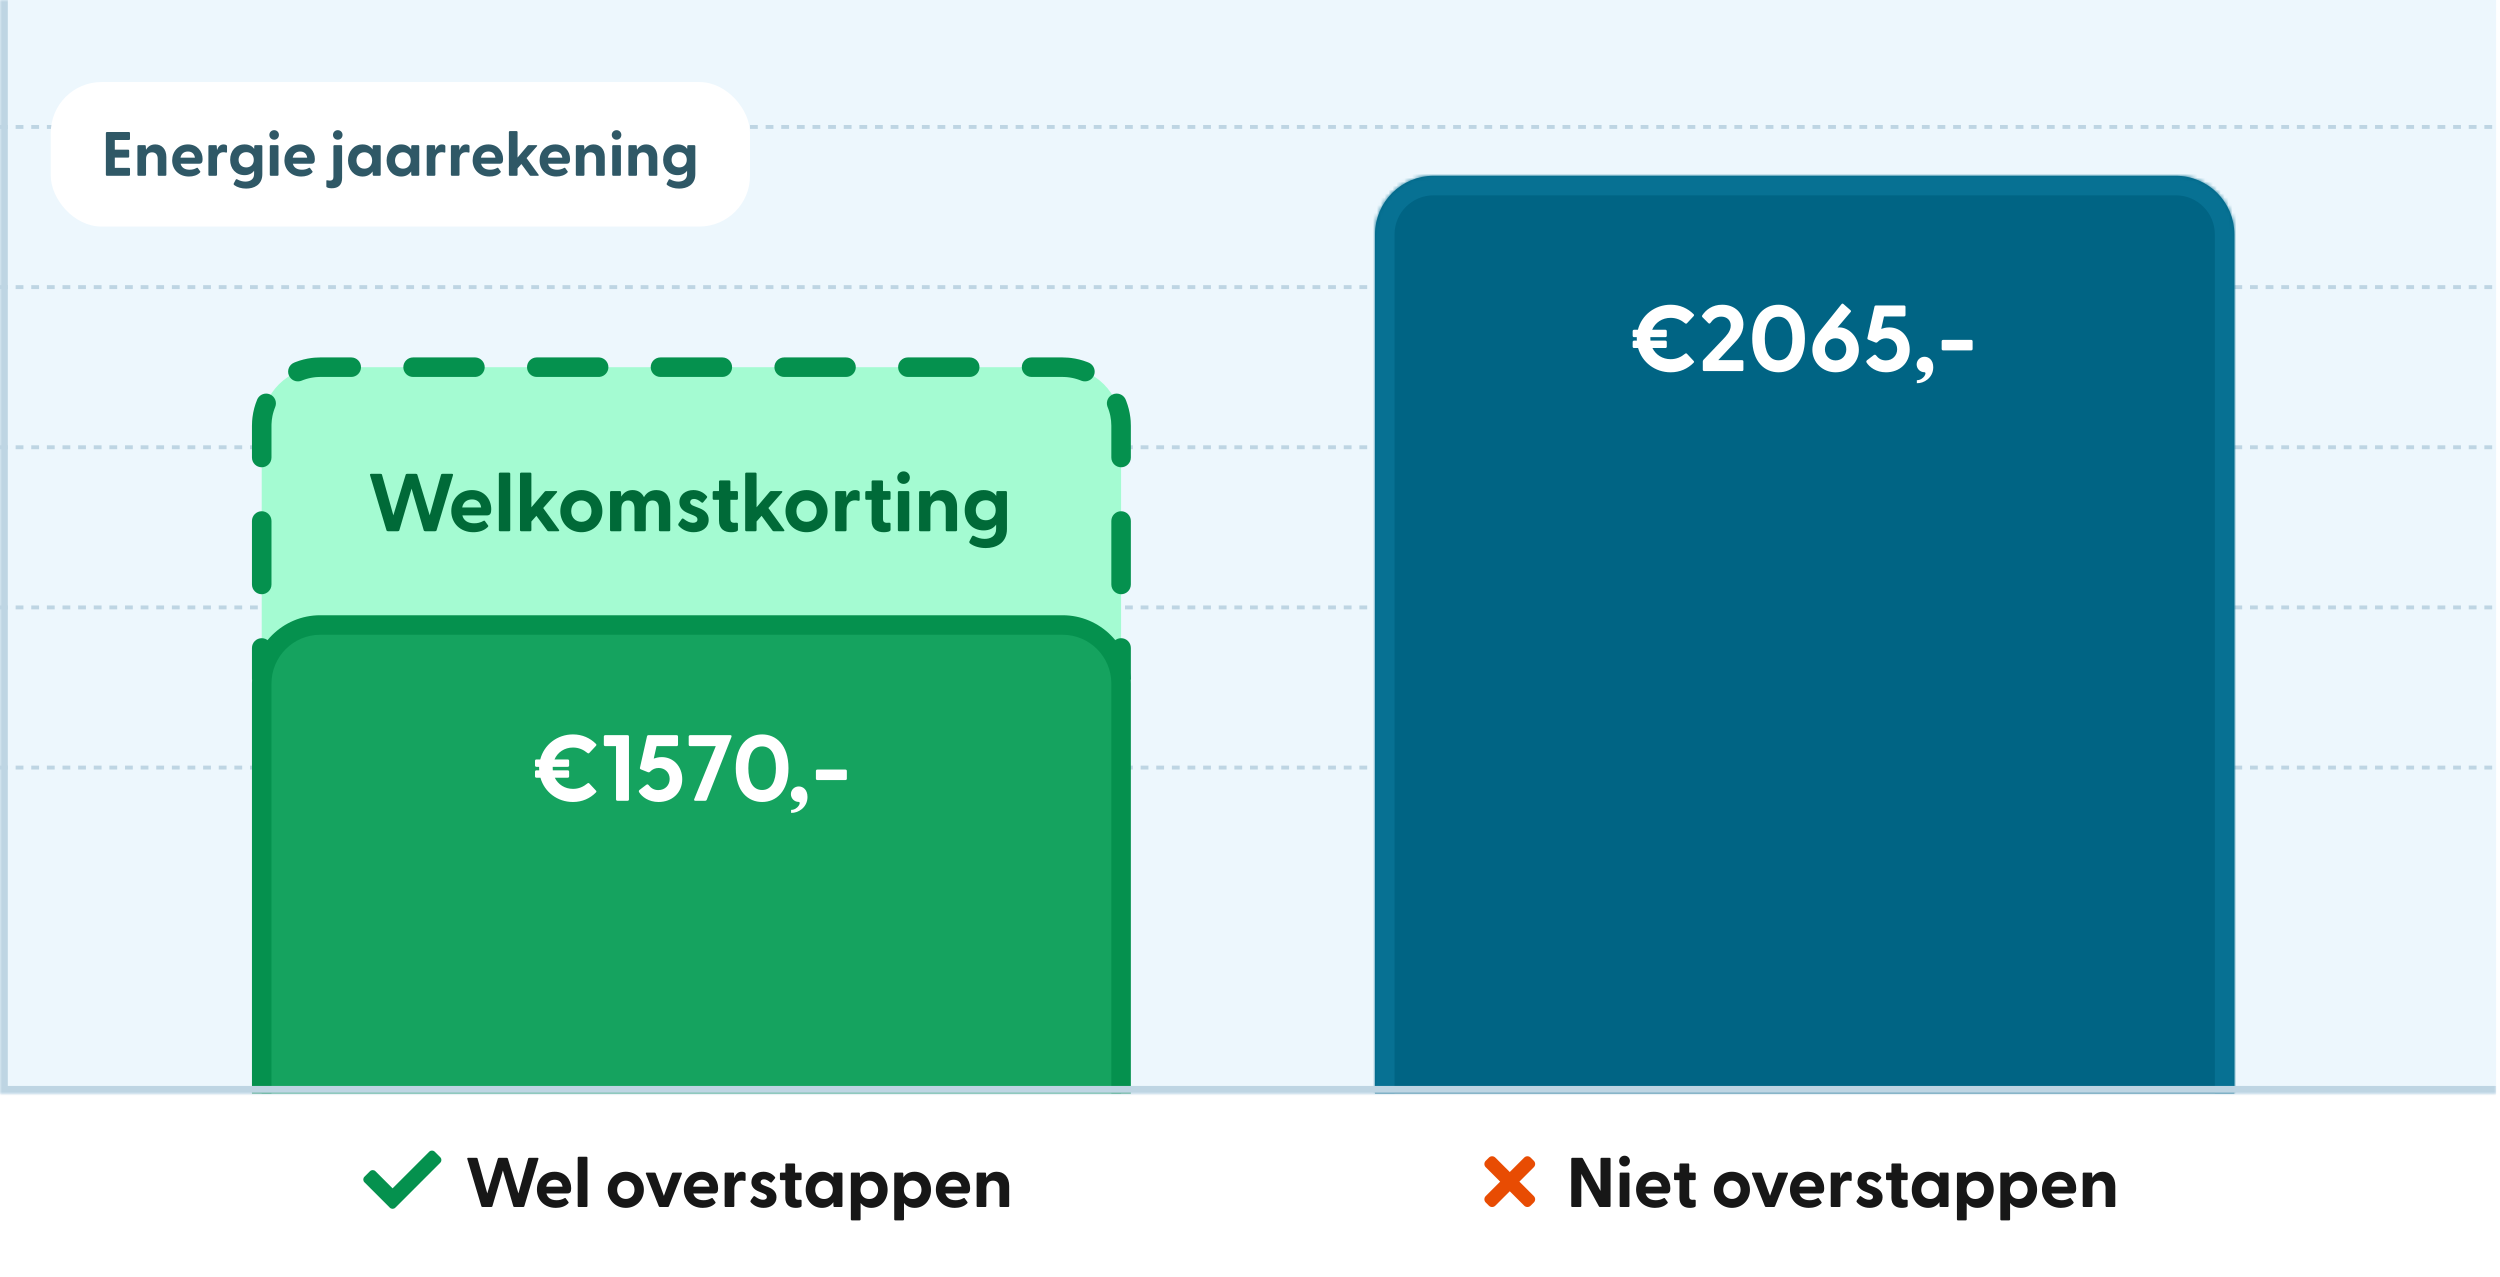 <svg width="640" height="327" viewBox="0 0 640 327" fill="none" xmlns="http://www.w3.org/2000/svg">
<g clip-path="url(#clip0_606_297)">
<mask id="path-1-inside-1_606_297" fill="white">
<path d="M0 0H639V280H0V0Z"/>
</mask>
<path d="M0 0H639V280H0V0Z" fill="#EDF7FD"/>
<line y1="32.5" x2="639" y2="32.5" stroke="#BED5E3" stroke-dasharray="2 2"/>
<line y1="73.5" x2="639" y2="73.5" stroke="#BED5E3" stroke-dasharray="2 2"/>
<line y1="114.5" x2="639" y2="114.5" stroke="#BED5E3" stroke-dasharray="2 2"/>
<line y1="155.5" x2="639" y2="155.5" stroke="#BED5E3" stroke-dasharray="2 2"/>
<line y1="196.5" x2="639" y2="196.5" stroke="#BED5E3" stroke-dasharray="2 2"/>
<path d="M67 109C67 100.716 73.716 94 82 94H272C280.284 94 287 100.716 287 109V174H67V109Z" fill="#A4FBD2"/>
<path d="M284.5 165.875C284.5 164.494 285.619 163.375 287 163.375C288.381 163.375 289.5 164.494 289.5 165.875V174H284.5V165.875ZM64.5 165.875C64.5 164.494 65.619 163.375 67 163.375C68.381 163.375 69.5 164.494 69.5 165.875V174H64.5V165.875ZM64.5 149.625V133.375C64.5 131.994 65.619 130.875 67 130.875C68.381 130.875 69.5 131.994 69.5 133.375V149.625C69.5 151.006 68.381 152.125 67 152.125C65.619 152.125 64.5 151.006 64.5 149.625ZM284.5 149.625V133.375C284.5 131.994 285.619 130.875 287 130.875C288.381 130.875 289.5 131.994 289.5 133.375V149.625C289.5 151.006 288.381 152.125 287 152.125C285.619 152.125 284.5 151.006 284.5 149.625ZM64.5 117.125V109C64.5 108.577 64.515 108.158 64.545 107.742C64.567 107.428 64.598 107.117 64.637 106.808C64.834 105.232 65.241 103.72 65.829 102.301L65.939 102.069C66.54 100.954 67.9 100.453 69.096 100.949C70.371 101.478 70.976 102.94 70.447 104.216L70.231 104.773C70.218 104.812 70.206 104.851 70.192 104.89C70.144 105.028 70.097 105.166 70.054 105.307C70.041 105.347 70.031 105.388 70.019 105.429C69.972 105.584 69.928 105.739 69.888 105.896C69.882 105.917 69.878 105.938 69.873 105.959C69.828 106.138 69.786 106.318 69.749 106.5C69.614 107.164 69.534 107.848 69.509 108.548C69.504 108.698 69.5 108.849 69.5 109V117.125C69.5 118.506 68.381 119.625 67 119.625C65.619 119.625 64.5 118.506 64.5 117.125ZM284.5 117.125V109C284.5 108.142 284.414 107.307 284.25 106.5C284.213 106.318 284.172 106.138 284.127 105.959C284.122 105.938 284.117 105.917 284.111 105.896C284.071 105.739 284.027 105.584 283.98 105.429C283.968 105.388 283.958 105.347 283.945 105.307C283.902 105.166 283.855 105.028 283.807 104.89C283.793 104.851 283.782 104.812 283.769 104.773L283.553 104.216L283.467 103.975C283.102 102.761 283.709 101.445 284.904 100.949C286.1 100.453 287.46 100.954 288.062 102.069L288.171 102.301L288.327 102.69C288.832 103.996 289.184 105.376 289.363 106.808C289.402 107.117 289.433 107.428 289.455 107.742C289.485 108.158 289.5 108.577 289.5 109V117.125C289.5 118.506 288.381 119.625 287 119.625C285.619 119.625 284.5 118.506 284.5 117.125ZM89.917 91.5C91.298 91.5 92.417 92.619 92.417 94C92.417 95.381 91.298 96.5 89.917 96.5H82C81.866 96.5 81.733 96.503 81.601 96.507C81.417 96.513 81.235 96.522 81.054 96.535C80.972 96.541 80.891 96.548 80.81 96.556C80.785 96.558 80.761 96.56 80.736 96.562C80.708 96.565 80.679 96.569 80.65 96.572C80.466 96.592 80.282 96.615 80.1 96.643C80.09 96.644 80.08 96.646 80.07 96.647C79.879 96.677 79.689 96.711 79.5 96.749C79.329 96.784 79.159 96.823 78.99 96.865C78.959 96.873 78.928 96.88 78.897 96.888C78.739 96.928 78.584 96.972 78.429 97.019C78.388 97.031 78.347 97.041 78.307 97.054C78.166 97.097 78.028 97.144 77.89 97.192C77.829 97.213 77.769 97.234 77.709 97.256C77.695 97.261 77.681 97.267 77.667 97.272C77.515 97.329 77.365 97.386 77.216 97.447L76.975 97.533C75.761 97.898 74.445 97.291 73.949 96.096C73.42 94.82 74.025 93.358 75.301 92.829L75.69 92.673C76.996 92.168 78.376 91.816 79.808 91.637C80.046 91.607 80.287 91.583 80.528 91.562C81.014 91.522 81.505 91.5 82 91.5H89.917ZM272 91.5C272.495 91.5 272.986 91.522 273.471 91.562C273.712 91.583 273.953 91.607 274.191 91.637C275.624 91.816 277.004 92.168 278.31 92.673L278.699 92.829L278.931 92.939C280.046 93.54 280.547 94.9 280.051 96.096C279.555 97.291 278.239 97.898 277.025 97.533L276.784 97.447L276.332 97.272C276.318 97.267 276.304 97.261 276.29 97.256C276.23 97.234 276.17 97.213 276.109 97.192C275.971 97.144 275.833 97.097 275.692 97.054C275.652 97.041 275.611 97.031 275.57 97.019C275.415 96.972 275.26 96.928 275.103 96.888C275.071 96.88 275.04 96.873 275.009 96.865C274.84 96.823 274.67 96.784 274.499 96.749C274.311 96.711 274.12 96.677 273.929 96.647C273.919 96.646 273.909 96.644 273.899 96.643C273.717 96.615 273.533 96.592 273.349 96.572C273.32 96.569 273.291 96.565 273.263 96.562C273.238 96.56 273.214 96.558 273.189 96.556C273.109 96.548 273.028 96.541 272.946 96.535C272.765 96.522 272.582 96.513 272.398 96.507C272.266 96.503 272.133 96.5 272 96.5H264.083C262.702 96.5 261.583 95.381 261.583 94C261.583 92.619 262.702 91.5 264.083 91.5H272ZM121.583 91.5L121.839 91.513C123.1 91.641 124.083 92.706 124.083 94C124.083 95.294 123.1 96.359 121.839 96.487L121.583 96.5H105.75C104.369 96.5 103.25 95.381 103.25 94C103.25 92.619 104.369 91.5 105.75 91.5H121.583ZM153.25 91.5L153.506 91.513C154.766 91.641 155.75 92.706 155.75 94C155.75 95.294 154.766 96.359 153.506 96.487L153.25 96.5H137.417C136.036 96.5 134.917 95.381 134.917 94C134.917 92.619 136.036 91.5 137.417 91.5H153.25ZM184.917 91.5C186.298 91.5 187.417 92.619 187.417 94C187.417 95.381 186.298 96.5 184.917 96.5H169.083C167.702 96.5 166.583 95.381 166.583 94C166.583 92.619 167.702 91.5 169.083 91.5H184.917ZM216.583 91.5C217.964 91.5 219.083 92.619 219.083 94C219.083 95.381 217.964 96.5 216.583 96.5H200.75C199.369 96.5 198.25 95.381 198.25 94C198.25 92.619 199.369 91.5 200.75 91.5H216.583ZM248.25 91.5C249.631 91.5 250.75 92.619 250.75 94C250.75 95.381 249.631 96.5 248.25 96.5H232.417C231.036 96.5 229.917 95.381 229.917 94C229.917 92.619 231.036 91.5 232.417 91.5H248.25Z" fill="#05914E"/>
<path d="M67 175C67 166.716 73.716 160 82 160H272C280.284 160 287 166.716 287 175V280H67V175Z" fill="#15A35F"/>
<path d="M64.5 175C64.5 165.335 72.335 157.5 82 157.5H272C281.665 157.5 289.5 165.335 289.5 175H284.5C284.5 168.096 278.904 162.5 272 162.5H82C75.096 162.5 69.5 168.096 69.5 175H64.5ZM287 280H67H287ZM64.5 280V175C64.5 165.335 72.335 157.5 82 157.5V162.5C75.096 162.5 69.5 168.096 69.5 175V280H64.5ZM272 157.5C281.665 157.5 289.5 165.335 289.5 175V280H284.5V175C284.5 168.096 278.904 162.5 272 162.5V157.5Z" fill="#05914E"/>
<mask id="path-12-inside-2_606_297" fill="white">
<path d="M352 60C352 51.716 358.716 45 367 45H557C565.284 45 572 51.716 572 60V280H352V60Z"/>
</mask>
<path d="M352 60C352 51.716 358.716 45 367 45H557C565.284 45 572 51.716 572 60V280H352V60Z" fill="#006484"/>
<path d="M347 60C347 48.954 355.954 40 367 40H557C568.046 40 577 48.954 577 60H567C567 54.477 562.523 50 557 50H367C361.477 50 357 54.477 357 60H347ZM572 280H352H572ZM347 280V60C347 48.954 355.954 40 367 40V50C361.477 50 357 54.477 357 60V280H347ZM557 40C568.046 40 577 48.954 577 60V280H567V60C567 54.477 562.523 50 557 50V40Z" fill="#077193" mask="url(#path-12-inside-2_606_297)"/>
<path d="M99.334 136C99.145 136 98.977 135.916 98.935 135.748L94.735 121.657C94.672 121.447 94.756 121.3 94.987 121.3H97.444C97.612 121.3 97.78 121.363 97.801 121.552L100.699 131.926L103.849 121.552C103.912 121.363 104.017 121.3 104.206 121.3H106.495C106.684 121.3 106.789 121.363 106.852 121.552L110.002 131.926L112.9 121.552C112.942 121.363 113.089 121.3 113.257 121.3H115.714C115.945 121.3 116.029 121.447 115.966 121.657L111.766 135.748C111.724 135.916 111.556 136 111.367 136H108.868C108.679 136 108.511 135.916 108.469 135.748L105.361 125.08L102.232 135.748C102.19 135.916 102.022 136 101.833 136H99.334ZM121.178 136.252C117.797 136.252 115.529 133.921 115.529 130.813C115.529 127.789 117.65 125.458 120.821 125.458C123.95 125.458 125.756 127.768 125.756 130.372C125.756 131.38 125.525 131.947 124.622 131.947H118.364C118.679 133.249 119.75 133.963 121.409 133.963C122.207 133.963 122.963 133.816 123.803 133.333C123.95 133.249 124.055 133.27 124.16 133.417L124.937 134.488C125.042 134.635 125.021 134.782 124.832 134.95C123.95 135.832 122.627 136.252 121.178 136.252ZM118.322 129.91H123.173C123.005 128.545 122.081 127.852 120.842 127.852C119.561 127.852 118.574 128.545 118.322 129.91ZM128.018 136C127.829 136 127.703 135.874 127.703 135.685V121.3C127.703 121.111 127.829 120.985 128.018 120.985H130.307C130.496 120.985 130.622 121.111 130.622 121.3V135.685C130.622 135.874 130.496 136 130.307 136H128.018ZM133.432 136C133.243 136 133.117 135.874 133.117 135.685V121.3C133.117 121.111 133.243 120.985 133.432 120.985H135.721C135.91 120.985 136.036 121.111 136.036 121.3V129.868L139.417 125.878C139.522 125.752 139.648 125.71 139.795 125.71H142.378C142.651 125.71 142.714 125.878 142.546 126.088L139.06 130.057L143.092 135.622C143.239 135.832 143.155 136 142.903 136H140.467C140.299 136 140.194 135.958 140.089 135.811L137.317 132.052L136.036 133.501V135.685C136.036 135.874 135.91 136 135.721 136H133.432ZM148.838 136.252C145.73 136.252 143.441 133.9 143.441 130.855C143.441 127.81 145.73 125.458 148.838 125.458C151.925 125.458 154.214 127.81 154.214 130.855C154.214 133.9 151.925 136.252 148.838 136.252ZM148.838 133.585C150.287 133.585 151.421 132.535 151.421 130.855C151.421 129.175 150.287 128.125 148.838 128.125C147.368 128.125 146.234 129.175 146.234 130.855C146.234 132.535 147.368 133.585 148.838 133.585ZM156.483 136C156.294 136 156.168 135.874 156.168 135.685V126.025C156.168 125.836 156.294 125.71 156.483 125.71H158.667C158.856 125.71 158.982 125.794 158.982 126.046L159.045 127.138C159.612 126.172 160.536 125.458 161.943 125.458C163.266 125.458 164.295 126.088 164.862 127.285C165.429 126.235 166.437 125.458 168.033 125.458C170.238 125.458 171.582 126.97 171.582 129.658V135.685C171.582 135.874 171.456 136 171.267 136H168.999C168.81 136 168.684 135.874 168.684 135.685V130.288C168.684 128.881 168.18 128.125 167.046 128.125C165.954 128.125 165.324 128.881 165.324 130.288V135.685C165.324 135.874 165.198 136 165.009 136H162.762C162.552 136 162.426 135.874 162.426 135.685V130.288C162.426 128.881 161.901 128.125 160.788 128.125C159.696 128.125 159.066 128.881 159.066 130.288V135.685C159.066 135.874 158.94 136 158.751 136H156.483ZM177.558 136.252C175.836 136.252 174.534 135.517 173.715 134.551C173.589 134.404 173.61 134.173 173.757 133.942L174.492 132.913C174.66 132.661 174.849 132.703 175.017 132.829C175.878 133.48 176.592 133.837 177.39 133.837C178.083 133.837 178.545 133.564 178.545 132.976C178.545 132.472 178.23 132.22 177.474 131.905L176.172 131.38C174.849 130.855 173.925 129.994 173.925 128.566C173.925 126.592 175.605 125.458 177.516 125.458C178.86 125.458 180.099 126.004 180.96 127.033C181.086 127.18 181.044 127.348 180.939 127.474L180.015 128.587C179.868 128.755 179.721 128.734 179.532 128.587C178.86 128.02 178.272 127.726 177.663 127.726C176.991 127.726 176.676 128.104 176.676 128.545C176.676 129.049 177.096 129.343 177.663 129.553L179.112 130.12C180.414 130.645 181.443 131.527 181.422 133.102C181.401 135.181 179.616 136.252 177.558 136.252ZM187.169 136.252C185.531 136.252 184.061 135.496 184.061 133.249V127.957H182.759C182.57 127.957 182.444 127.831 182.444 127.642V126.025C182.444 125.836 182.57 125.71 182.759 125.71H184.061V123.295C184.061 123.106 184.187 122.98 184.376 122.98H186.665C186.854 122.98 186.98 123.106 186.98 123.295V125.71H188.597C188.786 125.71 188.912 125.836 188.912 126.025V127.642C188.912 127.831 188.786 127.957 188.597 127.957H186.98V132.934C186.98 133.543 187.337 133.837 187.883 133.837C188.072 133.837 188.282 133.837 188.534 133.816C188.765 133.795 188.912 133.9 188.912 134.11V135.643C188.912 136.126 187.862 136.252 187.169 136.252ZM191.079 136C190.89 136 190.764 135.874 190.764 135.685V121.3C190.764 121.111 190.89 120.985 191.079 120.985H193.368C193.557 120.985 193.683 121.111 193.683 121.3V129.868L197.064 125.878C197.169 125.752 197.295 125.71 197.442 125.71H200.025C200.298 125.71 200.361 125.878 200.193 126.088L196.707 130.057L200.739 135.622C200.886 135.832 200.802 136 200.55 136H198.114C197.946 136 197.841 135.958 197.736 135.811L194.964 132.052L193.683 133.501V135.685C193.683 135.874 193.557 136 193.368 136H191.079ZM206.485 136.252C203.377 136.252 201.088 133.9 201.088 130.855C201.088 127.81 203.377 125.458 206.485 125.458C209.572 125.458 211.861 127.81 211.861 130.855C211.861 133.9 209.572 136.252 206.485 136.252ZM206.485 133.585C207.934 133.585 209.068 132.535 209.068 130.855C209.068 129.175 207.934 128.125 206.485 128.125C205.015 128.125 203.881 129.175 203.881 130.855C203.881 132.535 205.015 133.585 206.485 133.585ZM214.13 136C213.941 136 213.815 135.874 213.815 135.685V126.025C213.815 125.836 213.941 125.71 214.13 125.71H216.314C216.503 125.71 216.629 125.794 216.629 126.046L216.713 127.369C217.07 126.277 217.721 125.458 218.939 125.458C219.422 125.458 219.716 125.584 219.884 125.71C220.031 125.815 220.073 125.941 220.073 126.13V127.936C220.073 128.188 219.926 128.251 219.653 128.188C219.422 128.125 219.191 128.083 218.897 128.083C217.469 128.083 216.713 129.07 216.713 130.54V135.685C216.713 135.874 216.587 136 216.398 136H214.13ZM226.236 136.252C224.598 136.252 223.128 135.496 223.128 133.249V127.957H221.826C221.637 127.957 221.511 127.831 221.511 127.642V126.025C221.511 125.836 221.637 125.71 221.826 125.71H223.128V123.295C223.128 123.106 223.254 122.98 223.443 122.98H225.732C225.921 122.98 226.047 123.106 226.047 123.295V125.71H227.664C227.853 125.71 227.979 125.836 227.979 126.025V127.642C227.979 127.831 227.853 127.957 227.664 127.957H226.047V132.934C226.047 133.543 226.404 133.837 226.95 133.837C227.139 133.837 227.349 133.837 227.601 133.816C227.832 133.795 227.979 133.9 227.979 134.11V135.643C227.979 136.126 226.929 136.252 226.236 136.252ZM231.323 123.883C230.399 123.883 229.706 123.169 229.706 122.266C229.706 121.384 230.399 120.67 231.323 120.67C232.247 120.67 232.919 121.384 232.919 122.266C232.919 123.169 232.247 123.883 231.323 123.883ZM230.168 136C229.979 136 229.853 135.874 229.853 135.685V126.025C229.853 125.836 229.979 125.71 230.168 125.71H232.457C232.646 125.71 232.772 125.836 232.772 126.025V135.685C232.772 135.874 232.646 136 232.457 136H230.168ZM235.602 136C235.413 136 235.287 135.874 235.287 135.685V126.025C235.287 125.836 235.413 125.71 235.602 125.71H237.786C237.975 125.71 238.101 125.794 238.101 126.046L238.185 127.264C238.773 126.214 239.76 125.458 241.293 125.458C243.435 125.458 245.01 127.012 245.01 129.7V135.685C245.01 135.874 244.863 136 244.674 136H242.427C242.238 136 242.112 135.874 242.112 135.685V130.351C242.112 128.902 241.44 128.125 240.201 128.125C238.983 128.125 238.185 128.902 238.185 130.351V135.685C238.185 135.874 238.059 136 237.87 136H235.602ZM252.34 140.305C250.807 140.305 249.337 139.885 248.329 139.129C248.119 138.982 248.098 138.709 248.203 138.52L248.812 137.365C248.917 137.155 249.106 137.071 249.337 137.197C250.24 137.701 251.164 137.953 252.067 137.953C253.516 137.953 255.007 137.323 255.007 135.412V134.299C254.356 135.223 253.285 135.79 251.815 135.79C248.917 135.79 246.964 133.669 246.964 130.624C246.964 127.6 248.917 125.458 251.815 125.458C253.327 125.458 254.377 126.004 255.028 126.97L255.07 126.025C255.07 125.836 255.217 125.71 255.406 125.71H257.464C257.653 125.71 257.779 125.836 257.779 126.025V135.433C257.779 139.129 254.881 140.305 252.34 140.305ZM252.382 133.186C253.852 133.186 254.902 132.199 254.902 130.624C254.902 129.049 253.852 128.062 252.382 128.062C250.891 128.062 249.799 129.07 249.799 130.624C249.799 132.199 250.891 133.186 252.382 133.186Z" fill="#006A38"/>
<path d="M150.88 200.584L152.56 202.384C152.704 202.528 152.728 202.696 152.56 202.864C151.072 204.376 149.08 205.312 146.68 205.312C142.696 205.312 139.384 202.768 138.352 199.096H137.32C137.104 199.096 136.96 198.952 136.96 198.736V197.56C136.96 197.344 137.104 197.2 137.32 197.2H138.04C138.016 197.032 138.016 196.84 138.016 196.672V196.312H137.32C137.104 196.312 136.96 196.168 136.96 195.952V194.776C136.96 194.56 137.104 194.416 137.32 194.416H138.304C139.264 190.648 142.648 188.008 146.68 188.008C149.08 188.008 151.072 188.944 152.56 190.432C152.728 190.6 152.704 190.768 152.56 190.936L150.88 192.736C150.736 192.904 150.544 192.904 150.376 192.76C149.368 191.92 148.168 191.368 146.68 191.368C144.52 191.368 142.744 192.568 141.952 194.416H145.336C145.552 194.416 145.696 194.56 145.696 194.776V195.952C145.696 196.168 145.552 196.312 145.336 196.312H141.496V196.672C141.496 196.84 141.496 197.032 141.52 197.2H145.336C145.552 197.2 145.696 197.344 145.696 197.56V198.736C145.696 198.952 145.552 199.096 145.336 199.096H142.024C142.864 200.824 144.592 201.952 146.68 201.952C148.168 201.952 149.368 201.4 150.376 200.56C150.544 200.416 150.736 200.416 150.88 200.584ZM158.062 205C157.846 205 157.702 204.856 157.702 204.64V191.008H154.942C154.726 191.008 154.582 190.864 154.582 190.648V188.56C154.582 188.344 154.726 188.2 154.942 188.2H160.654C160.87 188.2 161.014 188.344 161.014 188.56V204.64C161.014 204.856 160.87 205 160.654 205H158.062ZM168.581 205.312C166.037 205.312 164.309 203.968 163.589 202.768C163.493 202.528 163.541 202.36 163.757 202.192L165.461 200.896C165.701 200.728 165.917 200.8 166.061 200.992C166.589 201.712 167.381 202.264 168.533 202.264C170.309 202.264 171.437 200.968 171.437 199.408C171.437 197.776 170.237 196.6 168.605 196.6C167.765 196.6 166.997 196.936 166.469 197.512C166.325 197.68 166.133 197.776 165.869 197.68L164.069 196.96C163.853 196.864 163.781 196.744 163.829 196.528L165.629 188.512C165.677 188.32 165.797 188.2 166.013 188.2H173.213C173.429 188.2 173.573 188.344 173.573 188.56V190.648C173.573 190.864 173.429 191.008 173.213 191.008H168.077L167.357 194.2C167.837 194.032 168.533 193.816 169.397 193.816C172.445 193.816 174.653 196.264 174.653 199.48C174.653 203.032 171.965 205.312 168.581 205.312ZM177.989 205C177.773 205 177.605 204.856 177.725 204.568L183.245 191.008H176.669C176.453 191.008 176.309 190.864 176.309 190.648V188.56C176.309 188.344 176.453 188.2 176.669 188.2H186.989C187.229 188.2 187.349 188.392 187.253 188.656L180.965 204.64C180.893 204.856 180.773 205 180.509 205H177.989ZM195.105 205.312C191.577 205.312 188.361 202.696 188.361 196.672C188.361 190.648 191.577 188.008 195.105 188.008C198.633 188.008 201.849 190.648 201.849 196.672C201.849 202.696 198.633 205.312 195.105 205.312ZM195.105 202.24C197.553 202.24 198.633 199.912 198.633 196.672C198.633 193.432 197.553 191.08 195.105 191.08C192.633 191.08 191.577 193.432 191.577 196.672C191.577 199.912 192.633 202.24 195.105 202.24ZM202.516 208.096V207.328C204.244 207.352 205.252 205.288 204.436 205.288C203.356 205.288 202.468 204.4 202.468 203.296C202.468 202.216 203.356 201.328 204.484 201.328C205.588 201.328 206.716 202.168 206.716 204.016C206.716 206.752 204.268 208.192 202.516 208.096ZM209.232 199.696C209.016 199.696 208.872 199.552 208.872 199.336V197.368C208.872 197.152 209.016 197.008 209.232 197.008H216.432C216.648 197.008 216.792 197.152 216.792 197.368V199.336C216.792 199.552 216.648 199.696 216.432 199.696H209.232Z" fill="white"/>
<path d="M431.88 90.584L433.56 92.384C433.704 92.528 433.728 92.696 433.56 92.864C432.072 94.376 430.08 95.312 427.68 95.312C423.696 95.312 420.384 92.768 419.352 89.096H418.32C418.104 89.096 417.96 88.952 417.96 88.736V87.56C417.96 87.344 418.104 87.2 418.32 87.2H419.04C419.016 87.032 419.016 86.84 419.016 86.672V86.312H418.32C418.104 86.312 417.96 86.168 417.96 85.952V84.776C417.96 84.56 418.104 84.416 418.32 84.416H419.304C420.264 80.648 423.648 78.008 427.68 78.008C430.08 78.008 432.072 78.944 433.56 80.432C433.728 80.6 433.704 80.768 433.56 80.936L431.88 82.736C431.736 82.904 431.544 82.904 431.376 82.76C430.368 81.92 429.168 81.368 427.68 81.368C425.52 81.368 423.744 82.568 422.952 84.416H426.336C426.552 84.416 426.696 84.56 426.696 84.776V85.952C426.696 86.168 426.552 86.312 426.336 86.312H422.496V86.672C422.496 86.84 422.496 87.032 422.52 87.2H426.336C426.552 87.2 426.696 87.344 426.696 87.56V88.736C426.696 88.952 426.552 89.096 426.336 89.096H423.024C423.864 90.824 425.592 91.952 427.68 91.952C429.168 91.952 430.368 91.4 431.376 90.56C431.544 90.416 431.736 90.416 431.88 90.584ZM436.278 95C436.062 95 435.918 94.856 435.918 94.64V92.576C435.918 92.408 435.966 92.264 436.086 92.12L441.126 86.84C441.846 86.048 443.07 84.872 443.07 83.336C443.07 81.992 442.11 81.056 440.622 81.056C439.23 81.056 438.462 81.872 437.862 82.688C437.67 82.904 437.502 82.88 437.31 82.688L435.846 81.224C435.678 81.056 435.678 80.864 435.798 80.696C436.734 79.328 438.318 78.008 440.886 78.008C444.126 78.008 446.31 80.168 446.31 83.048C446.31 85.448 444.774 86.96 444.054 87.728L439.878 92.192H445.95C446.166 92.192 446.31 92.336 446.31 92.552V94.64C446.31 94.856 446.166 95 445.95 95H436.278ZM455.316 95.312C451.788 95.312 448.572 92.696 448.572 86.672C448.572 80.648 451.788 78.008 455.316 78.008C458.844 78.008 462.06 80.648 462.06 86.672C462.06 92.696 458.844 95.312 455.316 95.312ZM455.316 92.24C457.764 92.24 458.844 89.912 458.844 86.672C458.844 83.432 457.764 81.08 455.316 81.08C452.844 81.08 451.788 83.432 451.788 86.672C451.788 89.912 452.844 92.24 455.316 92.24ZM469.916 95.312C466.604 95.312 463.964 92.816 463.964 89.528C463.964 87.968 464.564 86.432 466.028 84.608L471.404 77.888C471.548 77.72 471.716 77.648 471.908 77.816L473.684 79.376C473.876 79.544 473.924 79.688 473.756 79.88L470.396 83.84C470.492 83.84 470.66 83.816 470.876 83.816C473.324 83.816 475.868 86.288 475.868 89.552C475.868 92.84 473.252 95.312 469.916 95.312ZM469.916 92.264C471.524 92.264 472.652 91.064 472.652 89.432C472.652 87.824 471.5 86.6 469.916 86.6C468.332 86.6 467.18 87.824 467.18 89.432C467.18 91.064 468.332 92.264 469.916 92.264ZM482.815 95.312C480.271 95.312 478.543 93.968 477.823 92.768C477.727 92.528 477.775 92.36 477.991 92.192L479.695 90.896C479.935 90.728 480.151 90.8 480.295 90.992C480.823 91.712 481.615 92.264 482.767 92.264C484.543 92.264 485.671 90.968 485.671 89.408C485.671 87.776 484.471 86.6 482.839 86.6C481.999 86.6 481.231 86.936 480.703 87.512C480.559 87.68 480.367 87.776 480.103 87.68L478.303 86.96C478.087 86.864 478.015 86.744 478.063 86.528L479.863 78.512C479.911 78.32 480.031 78.2 480.247 78.2H487.447C487.663 78.2 487.807 78.344 487.807 78.56V80.648C487.807 80.864 487.663 81.008 487.447 81.008H482.311L481.591 84.2C482.071 84.032 482.767 83.816 483.631 83.816C486.679 83.816 488.887 86.264 488.887 89.48C488.887 93.032 486.199 95.312 482.815 95.312ZM490.711 98.096V97.328C492.439 97.352 493.447 95.288 492.631 95.288C491.551 95.288 490.663 94.4 490.663 93.296C490.663 92.216 491.551 91.328 492.679 91.328C493.783 91.328 494.911 92.168 494.911 94.016C494.911 96.752 492.463 98.192 490.711 98.096ZM497.427 89.696C497.211 89.696 497.067 89.552 497.067 89.336V87.368C497.067 87.152 497.211 87.008 497.427 87.008H504.627C504.843 87.008 504.987 87.152 504.987 87.368V89.336C504.987 89.552 504.843 89.696 504.627 89.696H497.427Z" fill="white"/>
<g filter="url(#filter0_dd_606_297)">
<rect x="13" y="13" width="179" height="37" rx="13" fill="white"/>
<path d="M27.344 37C27.2 37 27.104 36.904 27.104 36.76V26.04C27.104 25.896 27.2 25.8 27.344 25.8H33.04C33.184 25.8 33.28 25.896 33.28 26.04V27.592C33.28 27.736 33.184 27.832 33.04 27.832H29.392V30.312H32.832C32.976 30.312 33.072 30.408 33.072 30.552V32.104C33.072 32.248 32.976 32.344 32.832 32.344H29.392V34.968H33.04C33.184 34.968 33.28 35.064 33.28 35.208V36.76C33.28 36.904 33.184 37 33.04 37H27.344ZM35.418 37C35.274 37 35.178 36.904 35.178 36.76V29.4C35.178 29.256 35.274 29.16 35.418 29.16H37.082C37.226 29.16 37.322 29.224 37.322 29.416L37.386 30.344C37.834 29.544 38.586 28.968 39.754 28.968C41.386 28.968 42.586 30.152 42.586 32.2V36.76C42.586 36.904 42.474 37 42.33 37H40.618C40.474 37 40.378 36.904 40.378 36.76V32.696C40.378 31.592 39.866 31 38.922 31C37.994 31 37.386 31.592 37.386 32.696V36.76C37.386 36.904 37.29 37 37.146 37H35.418ZM48.379 37.192C45.803 37.192 44.075 35.416 44.075 33.048C44.075 30.744 45.691 28.968 48.107 28.968C50.491 28.968 51.867 30.728 51.867 32.712C51.867 33.48 51.691 33.912 51.003 33.912L46.235 33.912C46.475 34.904 47.291 35.448 48.555 35.448C49.163 35.448 49.739 35.336 50.379 34.968C50.491 34.904 50.571 34.92 50.651 35.032L51.243 35.848C51.323 35.96 51.307 36.072 51.163 36.2C50.491 36.872 49.483 37.192 48.379 37.192ZM46.203 32.36H49.899C49.771 31.32 49.067 30.792 48.123 30.792C47.147 30.792 46.395 31.32 46.203 32.36ZM53.59 37C53.446 37 53.35 36.904 53.35 36.76V29.4C53.35 29.256 53.446 29.16 53.59 29.16H55.254C55.398 29.16 55.494 29.224 55.494 29.416L55.558 30.424C55.83 29.592 56.326 28.968 57.254 28.968C57.622 28.968 57.846 29.064 57.974 29.16C58.086 29.24 58.118 29.336 58.118 29.48V30.856C58.118 31.048 58.006 31.096 57.798 31.048C57.622 31 57.446 30.968 57.222 30.968C56.134 30.968 55.558 31.72 55.558 32.84V36.76C55.558 36.904 55.462 37 55.318 37L53.59 37ZM63.015 40.28C61.847 40.28 60.727 39.96 59.959 39.384C59.799 39.272 59.783 39.064 59.863 38.92L60.327 38.04C60.407 37.88 60.551 37.816 60.727 37.912C61.415 38.296 62.119 38.488 62.807 38.488C63.911 38.488 65.047 38.008 65.047 36.552V35.704C64.551 36.408 63.735 36.84 62.615 36.84C60.407 36.84 58.919 35.224 58.919 32.904C58.919 30.6 60.407 28.968 62.615 28.968C63.767 28.968 64.567 29.384 65.063 30.12L65.095 29.4C65.095 29.256 65.207 29.16 65.351 29.16H66.919C67.063 29.16 67.159 29.256 67.159 29.4V36.568C67.159 39.384 64.951 40.28 63.015 40.28ZM63.047 34.856C64.167 34.856 64.967 34.104 64.967 32.904C64.967 31.704 64.167 30.952 63.047 30.952C61.911 30.952 61.079 31.72 61.079 32.904C61.079 34.104 61.911 34.856 63.047 34.856ZM70.189 27.768C69.485 27.768 68.957 27.224 68.957 26.536C68.957 25.864 69.485 25.32 70.189 25.32C70.893 25.32 71.405 25.864 71.405 26.536C71.405 27.224 70.893 27.768 70.189 27.768ZM69.309 37C69.165 37 69.069 36.904 69.069 36.76V29.4C69.069 29.256 69.165 29.16 69.309 29.16H71.053C71.197 29.16 71.293 29.256 71.293 29.4V36.76C71.293 36.904 71.197 37 71.053 37H69.309ZM77.114 37.192C74.538 37.192 72.81 35.416 72.81 33.048C72.81 30.744 74.426 28.968 76.842 28.968C79.226 28.968 80.602 30.728 80.602 32.712C80.602 33.48 80.426 33.912 79.738 33.912H74.97C75.21 34.904 76.026 35.448 77.29 35.448C77.898 35.448 78.474 35.336 79.114 34.968C79.226 34.904 79.306 34.92 79.386 35.032L79.978 35.848C80.058 35.96 80.042 36.072 79.898 36.2C79.226 36.872 78.218 37.192 77.114 37.192ZM74.938 32.36H78.634C78.506 31.32 77.802 30.792 76.858 30.792C75.882 30.792 75.13 31.32 74.938 32.36ZM86.474 27.768C85.77 27.768 85.242 27.224 85.242 26.536C85.242 25.864 85.77 25.32 86.474 25.32C87.178 25.32 87.69 25.864 87.69 26.536C87.69 27.224 87.178 27.768 86.474 27.768ZM84.89 40.2C84.458 40.2 84.122 40.168 83.69 39.96C83.594 39.912 83.546 39.816 83.546 39.72V38.264C83.546 38.152 83.642 38.136 83.754 38.152C84.01 38.2 84.218 38.232 84.41 38.232C85.178 38.232 85.354 37.832 85.354 37.256V29.4C85.354 29.256 85.45 29.16 85.594 29.16H87.338C87.482 29.16 87.578 29.256 87.578 29.4V37.56C87.578 39.384 86.57 40.2 84.89 40.2ZM92.819 37.192C90.611 37.192 89.091 35.416 89.091 33.08C89.091 30.76 90.611 28.968 92.819 28.968C94.003 28.968 94.851 29.448 95.379 30.264L95.411 29.4C95.411 29.256 95.507 29.16 95.651 29.16H97.219C97.363 29.16 97.459 29.256 97.459 29.4V36.76C97.459 36.904 97.347 37 97.203 37H95.651C95.507 37 95.411 36.904 95.411 36.76L95.379 35.896C94.835 36.696 93.987 37.192 92.819 37.192ZM93.283 35.176C94.451 35.176 95.267 34.344 95.267 33.08C95.267 31.816 94.451 30.984 93.283 30.984C92.115 30.984 91.251 31.832 91.251 33.08C91.251 34.344 92.115 35.176 93.283 35.176ZM102.694 37.192C100.486 37.192 98.966 35.416 98.966 33.08C98.966 30.76 100.486 28.968 102.694 28.968C103.878 28.968 104.726 29.448 105.254 30.264L105.286 29.4C105.286 29.256 105.382 29.16 105.526 29.16H107.094C107.238 29.16 107.334 29.256 107.334 29.4V36.76C107.334 36.904 107.222 37 107.078 37H105.526C105.382 37 105.286 36.904 105.286 36.76L105.254 35.896C104.71 36.696 103.862 37.192 102.694 37.192ZM103.158 35.176C104.326 35.176 105.142 34.344 105.142 33.08C105.142 31.816 104.326 30.984 103.158 30.984C101.99 30.984 101.126 31.832 101.126 33.08C101.126 34.344 101.99 35.176 103.158 35.176ZM109.481 37C109.337 37 109.241 36.904 109.241 36.76V29.4C109.241 29.256 109.337 29.16 109.481 29.16H111.145C111.289 29.16 111.385 29.224 111.385 29.416L111.449 30.424C111.721 29.592 112.217 28.968 113.145 28.968C113.513 28.968 113.737 29.064 113.865 29.16C113.977 29.24 114.009 29.336 114.009 29.48V30.856C114.009 31.048 113.897 31.096 113.689 31.048C113.513 31 113.337 30.968 113.113 30.968C112.025 30.968 111.449 31.72 111.449 32.84V36.76C111.449 36.904 111.353 37 111.209 37H109.481ZM115.668 37C115.524 37 115.428 36.904 115.428 36.76V29.4C115.428 29.256 115.524 29.16 115.668 29.16H117.332C117.476 29.16 117.572 29.224 117.572 29.416L117.636 30.424C117.908 29.592 118.404 28.968 119.332 28.968C119.7 28.968 119.924 29.064 120.052 29.16C120.164 29.24 120.196 29.336 120.196 29.48V30.856C120.196 31.048 120.084 31.096 119.876 31.048C119.7 31 119.524 30.968 119.3 30.968C118.212 30.968 117.636 31.72 117.636 32.84V36.76C117.636 36.904 117.54 37 117.396 37H115.668ZM125.301 37.192C122.725 37.192 120.997 35.416 120.997 33.048C120.997 30.744 122.613 28.968 125.029 28.968C127.413 28.968 128.789 30.728 128.789 32.712C128.789 33.48 128.613 33.912 127.925 33.912H123.157C123.397 34.904 124.213 35.448 125.477 35.448C126.085 35.448 126.661 35.336 127.301 34.968C127.413 34.904 127.493 34.92 127.573 35.032L128.165 35.848C128.245 35.96 128.229 36.072 128.085 36.2C127.413 36.872 126.405 37.192 125.301 37.192ZM123.125 32.36H126.821C126.693 31.32 125.989 30.792 125.045 30.792C124.069 30.792 123.317 31.32 123.125 32.36ZM130.512 37C130.368 37 130.272 36.904 130.272 36.76V25.8C130.272 25.656 130.368 25.56 130.512 25.56H132.256C132.4 25.56 132.496 25.656 132.496 25.8V32.328L135.072 29.288C135.152 29.192 135.248 29.16 135.36 29.16H137.328C137.536 29.16 137.584 29.288 137.456 29.448L134.8 32.472L137.872 36.712C137.984 36.872 137.92 37 137.728 37H135.872C135.744 37 135.664 36.968 135.584 36.856L133.472 33.992L132.496 35.096V36.76C132.496 36.904 132.4 37 132.256 37H130.512ZM142.442 37.192C139.866 37.192 138.138 35.416 138.138 33.048C138.138 30.744 139.754 28.968 142.17 28.968C144.554 28.968 145.93 30.728 145.93 32.712C145.93 33.48 145.754 33.912 145.066 33.912H140.298C140.538 34.904 141.354 35.448 142.618 35.448C143.226 35.448 143.802 35.336 144.442 34.968C144.554 34.904 144.634 34.92 144.714 35.032L145.306 35.848C145.386 35.96 145.37 36.072 145.226 36.2C144.554 36.872 143.546 37.192 142.442 37.192ZM140.266 32.36H143.962C143.834 31.32 143.13 30.792 142.186 30.792C141.21 30.792 140.458 31.32 140.266 32.36ZM147.653 37C147.509 37 147.413 36.904 147.413 36.76V29.4C147.413 29.256 147.509 29.16 147.653 29.16H149.317C149.461 29.16 149.557 29.224 149.557 29.416L149.621 30.344C150.069 29.544 150.821 28.968 151.989 28.968C153.621 28.968 154.821 30.152 154.821 32.2V36.76C154.821 36.904 154.709 37 154.565 37H152.853C152.709 37 152.613 36.904 152.613 36.76V32.696C152.613 31.592 152.101 31 151.157 31C150.229 31 149.621 31.592 149.621 32.696V36.76C149.621 36.904 149.525 37 149.381 37H147.653ZM157.846 27.768C157.142 27.768 156.614 27.224 156.614 26.536C156.614 25.864 157.142 25.32 157.846 25.32C158.55 25.32 159.062 25.864 159.062 26.536C159.062 27.224 158.55 27.768 157.846 27.768ZM156.966 37C156.822 37 156.726 36.904 156.726 36.76V29.4C156.726 29.256 156.822 29.16 156.966 29.16H158.71C158.854 29.16 158.95 29.256 158.95 29.4V36.76C158.95 36.904 158.854 37 158.71 37H156.966ZM161.106 37C160.962 37 160.866 36.904 160.866 36.76V29.4C160.866 29.256 160.962 29.16 161.106 29.16H162.77C162.914 29.16 163.01 29.224 163.01 29.416L163.074 30.344C163.522 29.544 164.274 28.968 165.442 28.968C167.074 28.968 168.274 30.152 168.274 32.2V36.76C168.274 36.904 168.162 37 168.018 37H166.306C166.162 37 166.066 36.904 166.066 36.76V32.696C166.066 31.592 165.554 31 164.61 31C163.682 31 163.074 31.592 163.074 32.696V36.76C163.074 36.904 162.978 37 162.834 37H161.106ZM173.859 40.28C172.691 40.28 171.571 39.96 170.803 39.384C170.643 39.272 170.627 39.064 170.707 38.92L171.171 38.04C171.251 37.88 171.395 37.816 171.571 37.912C172.259 38.296 172.963 38.488 173.651 38.488C174.755 38.488 175.891 38.008 175.891 36.552V35.704C175.395 36.408 174.579 36.84 173.459 36.84C171.251 36.84 169.763 35.224 169.763 32.904C169.763 30.6 171.251 28.968 173.459 28.968C174.611 28.968 175.411 29.384 175.907 30.12L175.939 29.4C175.939 29.256 176.051 29.16 176.195 29.16H177.763C177.907 29.16 178.003 29.256 178.003 29.4V36.568C178.003 39.384 175.795 40.28 173.859 40.28ZM173.891 34.856C175.011 34.856 175.811 34.104 175.811 32.904C175.811 31.704 175.011 30.952 173.891 30.952C172.755 30.952 171.923 31.72 171.923 32.904C171.923 34.104 172.755 34.856 173.891 34.856Z" fill="#2F5866"/>
</g>
</g>
<path d="M0 280H-2V282H0V280ZM639 280V278H0V280V282H639V280ZM0 280H2V0H0H-2V280H0Z" fill="#BED5E3" mask="url(#path-1-inside-1_606_297)"/>
<path d="M412.034 296.4C412.196 296.4 412.304 296.508 412.304 296.67V308.73C412.304 308.892 412.196 309 412.034 309H409.64C409.496 309 409.388 308.946 409.316 308.82L404.816 300.522V308.73C404.816 308.892 404.708 309 404.546 309H402.512C402.35 309 402.242 308.892 402.242 308.73V296.67C402.242 296.508 402.35 296.4 402.512 296.4H404.906C405.05 296.4 405.158 296.454 405.23 296.58L409.73 304.878V296.67C409.73 296.508 409.838 296.4 410 296.4H412.034ZM415.891 298.614C415.099 298.614 414.505 298.002 414.505 297.228C414.505 296.472 415.099 295.86 415.891 295.86C416.683 295.86 417.259 296.472 417.259 297.228C417.259 298.002 416.683 298.614 415.891 298.614ZM414.901 309C414.739 309 414.631 308.892 414.631 308.73V300.45C414.631 300.288 414.739 300.18 414.901 300.18H416.863C417.025 300.18 417.133 300.288 417.133 300.45V308.73C417.133 308.892 417.025 309 416.863 309H414.901ZM423.681 309.216C420.783 309.216 418.839 307.218 418.839 304.554C418.839 301.962 420.657 299.964 423.375 299.964C426.057 299.964 427.605 301.944 427.605 304.176C427.605 305.04 427.407 305.526 426.633 305.526H421.269C421.539 306.642 422.457 307.254 423.879 307.254C424.563 307.254 425.211 307.128 425.931 306.714C426.057 306.642 426.147 306.66 426.237 306.786L426.903 307.704C426.993 307.83 426.975 307.956 426.813 308.1C426.057 308.856 424.923 309.216 423.681 309.216ZM421.233 303.78H425.391C425.247 302.61 424.455 302.016 423.393 302.016C422.295 302.016 421.449 302.61 421.233 303.78ZM432.607 309.216C431.203 309.216 429.943 308.568 429.943 306.642V302.106H428.827C428.665 302.106 428.557 301.998 428.557 301.836V300.45C428.557 300.288 428.665 300.18 428.827 300.18H429.943V298.11C429.943 297.948 430.051 297.84 430.213 297.84H432.175C432.337 297.84 432.445 297.948 432.445 298.11V300.18H433.831C433.993 300.18 434.101 300.288 434.101 300.45V301.836C434.101 301.998 433.993 302.106 433.831 302.106H432.445V306.372C432.445 306.894 432.751 307.146 433.219 307.146C433.381 307.146 433.561 307.146 433.777 307.128C433.975 307.11 434.101 307.2 434.101 307.38V308.694C434.101 309.108 433.201 309.216 432.607 309.216ZM443.381 309.216C440.717 309.216 438.755 307.2 438.755 304.59C438.755 301.98 440.717 299.964 443.381 299.964C446.027 299.964 447.989 301.98 447.989 304.59C447.989 307.2 446.027 309.216 443.381 309.216ZM443.381 306.93C444.623 306.93 445.595 306.03 445.595 304.59C445.595 303.15 444.623 302.25 443.381 302.25C442.121 302.25 441.149 303.15 441.149 304.59C441.149 306.03 442.121 306.93 443.381 306.93ZM452.127 309C451.983 309 451.857 308.928 451.803 308.784L448.509 300.486C448.437 300.288 448.527 300.18 448.725 300.18H450.705C450.849 300.18 450.975 300.252 451.029 300.396L453.117 306.138L455.187 300.396C455.241 300.252 455.367 300.18 455.511 300.18H457.491C457.689 300.18 457.779 300.288 457.707 300.486L454.413 308.784C454.359 308.928 454.233 309 454.089 309H452.127ZM463.073 309.216C460.175 309.216 458.231 307.218 458.231 304.554C458.231 301.962 460.049 299.964 462.767 299.964C465.449 299.964 466.997 301.944 466.997 304.176C466.997 305.04 466.799 305.526 466.025 305.526H460.661C460.931 306.642 461.849 307.254 463.271 307.254C463.955 307.254 464.603 307.128 465.323 306.714C465.449 306.642 465.539 306.66 465.629 306.786L466.295 307.704C466.385 307.83 466.367 307.956 466.205 308.1C465.449 308.856 464.315 309.216 463.073 309.216ZM460.625 303.78H464.783C464.639 302.61 463.847 302.016 462.785 302.016C461.687 302.016 460.841 302.61 460.625 303.78ZM468.936 309C468.774 309 468.666 308.892 468.666 308.73V300.45C468.666 300.288 468.774 300.18 468.936 300.18H470.808C470.97 300.18 471.078 300.252 471.078 300.468L471.15 301.602C471.456 300.666 472.014 299.964 473.058 299.964C473.472 299.964 473.724 300.072 473.868 300.18C473.994 300.27 474.03 300.378 474.03 300.54V302.088C474.03 302.304 473.904 302.358 473.67 302.304C473.472 302.25 473.274 302.214 473.022 302.214C471.798 302.214 471.15 303.06 471.15 304.32V308.73C471.15 308.892 471.042 309 470.88 309H468.936ZM478.632 309.216C477.156 309.216 476.04 308.586 475.338 307.758C475.23 307.632 475.248 307.434 475.374 307.236L476.004 306.354C476.148 306.138 476.31 306.174 476.454 306.282C477.192 306.84 477.804 307.146 478.488 307.146C479.082 307.146 479.478 306.912 479.478 306.408C479.478 305.976 479.208 305.76 478.56 305.49L477.444 305.04C476.31 304.59 475.518 303.852 475.518 302.628C475.518 300.936 476.958 299.964 478.596 299.964C479.748 299.964 480.81 300.432 481.548 301.314C481.656 301.44 481.62 301.584 481.53 301.692L480.738 302.646C480.612 302.79 480.486 302.772 480.324 302.646C479.748 302.16 479.244 301.908 478.722 301.908C478.146 301.908 477.876 302.232 477.876 302.61C477.876 303.042 478.236 303.294 478.722 303.474L479.964 303.96C481.08 304.41 481.962 305.166 481.944 306.516C481.926 308.298 480.396 309.216 478.632 309.216ZM486.871 309.216C485.467 309.216 484.207 308.568 484.207 306.642V302.106H483.091C482.929 302.106 482.821 301.998 482.821 301.836V300.45C482.821 300.288 482.929 300.18 483.091 300.18H484.207V298.11C484.207 297.948 484.315 297.84 484.477 297.84H486.439C486.601 297.84 486.709 297.948 486.709 298.11V300.18H488.095C488.257 300.18 488.365 300.288 488.365 300.45V301.836C488.365 301.998 488.257 302.106 488.095 302.106H486.709V306.372C486.709 306.894 487.015 307.146 487.483 307.146C487.645 307.146 487.825 307.146 488.041 307.128C488.239 307.11 488.365 307.2 488.365 307.38V308.694C488.365 309.108 487.465 309.216 486.871 309.216ZM493.609 309.216C491.125 309.216 489.415 307.218 489.415 304.59C489.415 301.98 491.125 299.964 493.609 299.964C494.941 299.964 495.895 300.504 496.489 301.422L496.525 300.45C496.525 300.288 496.633 300.18 496.795 300.18H498.559C498.721 300.18 498.829 300.288 498.829 300.45V308.73C498.829 308.892 498.703 309 498.541 309H496.795C496.633 309 496.525 308.892 496.525 308.73L496.489 307.758C495.877 308.658 494.923 309.216 493.609 309.216ZM494.131 306.948C495.445 306.948 496.363 306.012 496.363 304.59C496.363 303.168 495.445 302.232 494.131 302.232C492.817 302.232 491.845 303.186 491.845 304.59C491.845 306.012 492.817 306.948 494.131 306.948ZM501.244 312.42C501.082 312.42 500.974 312.312 500.974 312.15V300.45C500.974 300.288 501.082 300.18 501.244 300.18H503.026C503.188 300.18 503.296 300.288 503.296 300.45L503.332 301.422C503.926 300.504 504.862 299.964 506.212 299.964C508.678 299.964 510.388 301.98 510.388 304.59C510.388 307.218 508.678 309.216 506.212 309.216C505.006 309.216 504.088 308.748 503.476 307.956V312.15C503.476 312.312 503.368 312.42 503.206 312.42H501.244ZM505.69 306.948C506.986 306.948 507.958 306.012 507.958 304.59C507.958 303.186 506.986 302.232 505.69 302.232C504.358 302.232 503.44 303.168 503.44 304.59C503.44 306.012 504.358 306.948 505.69 306.948ZM512.353 312.42C512.191 312.42 512.083 312.312 512.083 312.15V300.45C512.083 300.288 512.191 300.18 512.353 300.18H514.135C514.297 300.18 514.405 300.288 514.405 300.45L514.441 301.422C515.035 300.504 515.971 299.964 517.321 299.964C519.787 299.964 521.497 301.98 521.497 304.59C521.497 307.218 519.787 309.216 517.321 309.216C516.115 309.216 515.197 308.748 514.585 307.956V312.15C514.585 312.312 514.477 312.42 514.315 312.42H512.353ZM516.799 306.948C518.095 306.948 519.067 306.012 519.067 304.59C519.067 303.186 518.095 302.232 516.799 302.232C515.467 302.232 514.549 303.168 514.549 304.59C514.549 306.012 515.467 306.948 516.799 306.948ZM527.585 309.216C524.687 309.216 522.743 307.218 522.743 304.554C522.743 301.962 524.561 299.964 527.279 299.964C529.961 299.964 531.509 301.944 531.509 304.176C531.509 305.04 531.311 305.526 530.537 305.526H525.173C525.443 306.642 526.361 307.254 527.783 307.254C528.467 307.254 529.115 307.128 529.835 306.714C529.961 306.642 530.051 306.66 530.141 306.786L530.807 307.704C530.897 307.83 530.879 307.956 530.717 308.1C529.961 308.856 528.827 309.216 527.585 309.216ZM525.137 303.78H529.295C529.151 302.61 528.359 302.016 527.297 302.016C526.199 302.016 525.353 302.61 525.137 303.78ZM533.447 309C533.285 309 533.177 308.892 533.177 308.73V300.45C533.177 300.288 533.285 300.18 533.447 300.18H535.319C535.481 300.18 535.589 300.252 535.589 300.468L535.661 301.512C536.165 300.612 537.011 299.964 538.325 299.964C540.161 299.964 541.511 301.296 541.511 303.6V308.73C541.511 308.892 541.385 309 541.223 309H539.297C539.135 309 539.027 308.892 539.027 308.73V304.158C539.027 302.916 538.451 302.25 537.389 302.25C536.345 302.25 535.661 302.916 535.661 304.158V308.73C535.661 308.892 535.553 309 535.391 309H533.447Z" fill="#171717"/>
<path d="M123.572 309C123.41 309 123.266 308.928 123.23 308.784L119.63 296.706C119.576 296.526 119.648 296.4 119.846 296.4H121.952C122.096 296.4 122.24 296.454 122.258 296.616L124.742 305.508L127.442 296.616C127.496 296.454 127.586 296.4 127.748 296.4H129.71C129.872 296.4 129.962 296.454 130.016 296.616L132.716 305.508L135.2 296.616C135.236 296.454 135.362 296.4 135.506 296.4H137.612C137.81 296.4 137.882 296.526 137.828 296.706L134.228 308.784C134.192 308.928 134.048 309 133.886 309H131.744C131.582 309 131.438 308.928 131.402 308.784L128.738 299.64L126.056 308.784C126.02 308.928 125.876 309 125.714 309H123.572ZM142.296 309.216C139.398 309.216 137.454 307.218 137.454 304.554C137.454 301.962 139.272 299.964 141.99 299.964C144.672 299.964 146.22 301.944 146.22 304.176C146.22 305.04 146.022 305.526 145.248 305.526H139.884C140.154 306.642 141.072 307.254 142.494 307.254C143.178 307.254 143.826 307.128 144.546 306.714C144.672 306.642 144.762 306.66 144.852 306.786L145.518 307.704C145.608 307.83 145.59 307.956 145.428 308.1C144.672 308.856 143.538 309.216 142.296 309.216ZM139.848 303.78H144.006C143.862 302.61 143.07 302.016 142.008 302.016C140.91 302.016 140.064 302.61 139.848 303.78ZM148.158 309C147.996 309 147.888 308.892 147.888 308.73V296.4C147.888 296.238 147.996 296.13 148.158 296.13H150.12C150.282 296.13 150.39 296.238 150.39 296.4V308.73C150.39 308.892 150.282 309 150.12 309H148.158ZM160.22 309.216C157.556 309.216 155.594 307.2 155.594 304.59C155.594 301.98 157.556 299.964 160.22 299.964C162.866 299.964 164.828 301.98 164.828 304.59C164.828 307.2 162.866 309.216 160.22 309.216ZM160.22 306.93C161.462 306.93 162.434 306.03 162.434 304.59C162.434 303.15 161.462 302.25 160.22 302.25C158.96 302.25 157.988 303.15 157.988 304.59C157.988 306.03 158.96 306.93 160.22 306.93ZM168.967 309C168.823 309 168.697 308.928 168.643 308.784L165.349 300.486C165.277 300.288 165.367 300.18 165.565 300.18H167.545C167.689 300.18 167.815 300.252 167.869 300.396L169.957 306.138L172.027 300.396C172.081 300.252 172.207 300.18 172.351 300.18H174.331C174.529 300.18 174.619 300.288 174.547 300.486L171.253 308.784C171.199 308.928 171.073 309 170.929 309H168.967ZM179.913 309.216C177.015 309.216 175.071 307.218 175.071 304.554C175.071 301.962 176.889 299.964 179.607 299.964C182.289 299.964 183.837 301.944 183.837 304.176C183.837 305.04 183.639 305.526 182.865 305.526H177.501C177.771 306.642 178.689 307.254 180.111 307.254C180.795 307.254 181.443 307.128 182.163 306.714C182.289 306.642 182.379 306.66 182.469 306.786L183.135 307.704C183.225 307.83 183.207 307.956 183.045 308.1C182.289 308.856 181.155 309.216 179.913 309.216ZM177.465 303.78H181.623C181.479 302.61 180.687 302.016 179.625 302.016C178.527 302.016 177.681 302.61 177.465 303.78ZM185.775 309C185.613 309 185.505 308.892 185.505 308.73V300.45C185.505 300.288 185.613 300.18 185.775 300.18H187.647C187.809 300.18 187.917 300.252 187.917 300.468L187.989 301.602C188.295 300.666 188.853 299.964 189.897 299.964C190.311 299.964 190.563 300.072 190.707 300.18C190.833 300.27 190.869 300.378 190.869 300.54V302.088C190.869 302.304 190.743 302.358 190.509 302.304C190.311 302.25 190.113 302.214 189.861 302.214C188.637 302.214 187.989 303.06 187.989 304.32V308.73C187.989 308.892 187.881 309 187.719 309H185.775ZM195.472 309.216C193.996 309.216 192.88 308.586 192.178 307.758C192.07 307.632 192.088 307.434 192.214 307.236L192.844 306.354C192.988 306.138 193.15 306.174 193.294 306.282C194.032 306.84 194.644 307.146 195.328 307.146C195.922 307.146 196.318 306.912 196.318 306.408C196.318 305.976 196.048 305.76 195.4 305.49L194.284 305.04C193.15 304.59 192.358 303.852 192.358 302.628C192.358 300.936 193.798 299.964 195.436 299.964C196.588 299.964 197.65 300.432 198.388 301.314C198.496 301.44 198.46 301.584 198.37 301.692L197.578 302.646C197.452 302.79 197.326 302.772 197.164 302.646C196.588 302.16 196.084 301.908 195.562 301.908C194.986 301.908 194.716 302.232 194.716 302.61C194.716 303.042 195.076 303.294 195.562 303.474L196.804 303.96C197.92 304.41 198.802 305.166 198.784 306.516C198.766 308.298 197.236 309.216 195.472 309.216ZM203.711 309.216C202.307 309.216 201.047 308.568 201.047 306.642V302.106H199.931C199.769 302.106 199.661 301.998 199.661 301.836V300.45C199.661 300.288 199.769 300.18 199.931 300.18H201.047V298.11C201.047 297.948 201.155 297.84 201.317 297.84H203.279C203.441 297.84 203.549 297.948 203.549 298.11V300.18H204.935C205.097 300.18 205.205 300.288 205.205 300.45V301.836C205.205 301.998 205.097 302.106 204.935 302.106H203.549V306.372C203.549 306.894 203.855 307.146 204.323 307.146C204.485 307.146 204.665 307.146 204.881 307.128C205.079 307.11 205.205 307.2 205.205 307.38V308.694C205.205 309.108 204.305 309.216 203.711 309.216ZM210.449 309.216C207.965 309.216 206.255 307.218 206.255 304.59C206.255 301.98 207.965 299.964 210.449 299.964C211.781 299.964 212.735 300.504 213.329 301.422L213.365 300.45C213.365 300.288 213.473 300.18 213.635 300.18H215.399C215.561 300.18 215.669 300.288 215.669 300.45V308.73C215.669 308.892 215.543 309 215.381 309H213.635C213.473 309 213.365 308.892 213.365 308.73L213.329 307.758C212.717 308.658 211.763 309.216 210.449 309.216ZM210.971 306.948C212.285 306.948 213.203 306.012 213.203 304.59C213.203 303.168 212.285 302.232 210.971 302.232C209.657 302.232 208.685 303.186 208.685 304.59C208.685 306.012 209.657 306.948 210.971 306.948ZM218.084 312.42C217.922 312.42 217.814 312.312 217.814 312.15V300.45C217.814 300.288 217.922 300.18 218.084 300.18H219.866C220.028 300.18 220.136 300.288 220.136 300.45L220.172 301.422C220.766 300.504 221.702 299.964 223.052 299.964C225.518 299.964 227.228 301.98 227.228 304.59C227.228 307.218 225.518 309.216 223.052 309.216C221.846 309.216 220.928 308.748 220.316 307.956V312.15C220.316 312.312 220.208 312.42 220.046 312.42H218.084ZM222.53 306.948C223.826 306.948 224.798 306.012 224.798 304.59C224.798 303.186 223.826 302.232 222.53 302.232C221.198 302.232 220.28 303.168 220.28 304.59C220.28 306.012 221.198 306.948 222.53 306.948ZM229.193 312.42C229.031 312.42 228.923 312.312 228.923 312.15V300.45C228.923 300.288 229.031 300.18 229.193 300.18H230.975C231.137 300.18 231.245 300.288 231.245 300.45L231.281 301.422C231.875 300.504 232.811 299.964 234.161 299.964C236.627 299.964 238.337 301.98 238.337 304.59C238.337 307.218 236.627 309.216 234.161 309.216C232.955 309.216 232.037 308.748 231.425 307.956V312.15C231.425 312.312 231.317 312.42 231.155 312.42H229.193ZM233.639 306.948C234.935 306.948 235.907 306.012 235.907 304.59C235.907 303.186 234.935 302.232 233.639 302.232C232.307 302.232 231.389 303.168 231.389 304.59C231.389 306.012 232.307 306.948 233.639 306.948ZM244.425 309.216C241.527 309.216 239.583 307.218 239.583 304.554C239.583 301.962 241.401 299.964 244.119 299.964C246.801 299.964 248.349 301.944 248.349 304.176C248.349 305.04 248.151 305.526 247.377 305.526H242.013C242.283 306.642 243.201 307.254 244.623 307.254C245.307 307.254 245.955 307.128 246.675 306.714C246.801 306.642 246.891 306.66 246.981 306.786L247.647 307.704C247.737 307.83 247.719 307.956 247.557 308.1C246.801 308.856 245.667 309.216 244.425 309.216ZM241.977 303.78H246.135C245.991 302.61 245.199 302.016 244.137 302.016C243.039 302.016 242.193 302.61 241.977 303.78ZM250.287 309C250.125 309 250.017 308.892 250.017 308.73V300.45C250.017 300.288 250.125 300.18 250.287 300.18H252.159C252.321 300.18 252.429 300.252 252.429 300.468L252.501 301.512C253.005 300.612 253.851 299.964 255.165 299.964C257.001 299.964 258.351 301.296 258.351 303.6V308.73C258.351 308.892 258.225 309 258.063 309H256.137C255.975 309 255.867 308.892 255.867 308.73V304.158C255.867 302.916 255.291 302.25 254.229 302.25C253.185 302.25 252.501 302.916 252.501 304.158V308.73C252.501 308.892 252.393 309 252.231 309H250.287Z" fill="#171717"/>
<path d="M99.793 309.164L93.293 302.664C92.902 302.274 92.902 301.641 93.293 301.25L94.707 299.836C95.098 299.445 95.731 299.445 96.121 299.836L100.5 304.215L109.879 294.836C110.269 294.445 110.902 294.445 111.293 294.836L112.707 296.25C113.098 296.641 113.098 297.274 112.707 297.664L101.207 309.164C100.817 309.555 100.183 309.555 99.793 309.164V309.164Z" fill="#05914E"/>
<g clip-path="url(#clip1_606_297)">
<path d="M388.964 302.5L392.66 298.804C393.113 298.351 393.113 297.615 392.66 297.162L391.838 296.34C391.385 295.887 390.65 295.887 390.196 296.34L386.5 300.036L382.804 296.34C382.351 295.887 381.615 295.887 381.162 296.34L380.34 297.162C379.887 297.615 379.887 298.35 380.34 298.804L384.036 302.5L380.34 306.196C379.887 306.649 379.887 307.385 380.34 307.838L381.162 308.66C381.615 309.113 382.351 309.113 382.804 308.66L386.5 304.964L390.196 308.66C390.649 309.113 391.385 309.113 391.838 308.66L392.66 307.838C393.113 307.385 393.113 306.65 392.66 306.196L388.964 302.5Z" fill="#E84C03"/>
</g>
<defs>
<filter id="filter0_dd_606_297" x="10.6" y="13" width="183.8" height="44.4" filterUnits="userSpaceOnUse" color-interpolation-filters="sRGB">
<feFlood flood-opacity="0" result="BackgroundImageFix"/>
<feColorMatrix in="SourceAlpha" type="matrix" values="0 0 0 0 0 0 0 0 0 0 0 0 0 0 0 0 0 0 127 0" result="hardAlpha"/>
<feMorphology radius="8" operator="erode" in="SourceAlpha" result="effect1_dropShadow_606_297"/>
<feOffset dy="5"/>
<feGaussianBlur stdDeviation="5.2"/>
<feColorMatrix type="matrix" values="0 0 0 0 0.094 0 0 0 0 0.153 0 0 0 0 0.294 0 0 0 0.08 0"/>
<feBlend mode="normal" in2="BackgroundImageFix" result="effect1_dropShadow_606_297"/>
<feColorMatrix in="SourceAlpha" type="matrix" values="0 0 0 0 0 0 0 0 0 0 0 0 0 0 0 0 0 0 127 0" result="hardAlpha"/>
<feMorphology radius="6" operator="erode" in="SourceAlpha" result="effect2_dropShadow_606_297"/>
<feOffset dy="3"/>
<feGaussianBlur stdDeviation="3.95"/>
<feColorMatrix type="matrix" values="0 0 0 0 0.094 0 0 0 0 0.153 0 0 0 0 0.294 0 0 0 0.05 0"/>
<feBlend mode="normal" in2="effect1_dropShadow_606_297" result="effect2_dropShadow_606_297"/>
<feBlend mode="normal" in="SourceGraphic" in2="effect2_dropShadow_606_297" result="shape"/>
</filter>
<clipPath id="clip0_606_297">
<path d="M0 0H639V280H0V0Z" fill="white"/>
</clipPath>
<clipPath id="clip1_606_297">
<rect width="13" height="13" fill="white" transform="translate(380 296)"/>
</clipPath>
</defs>
</svg>
